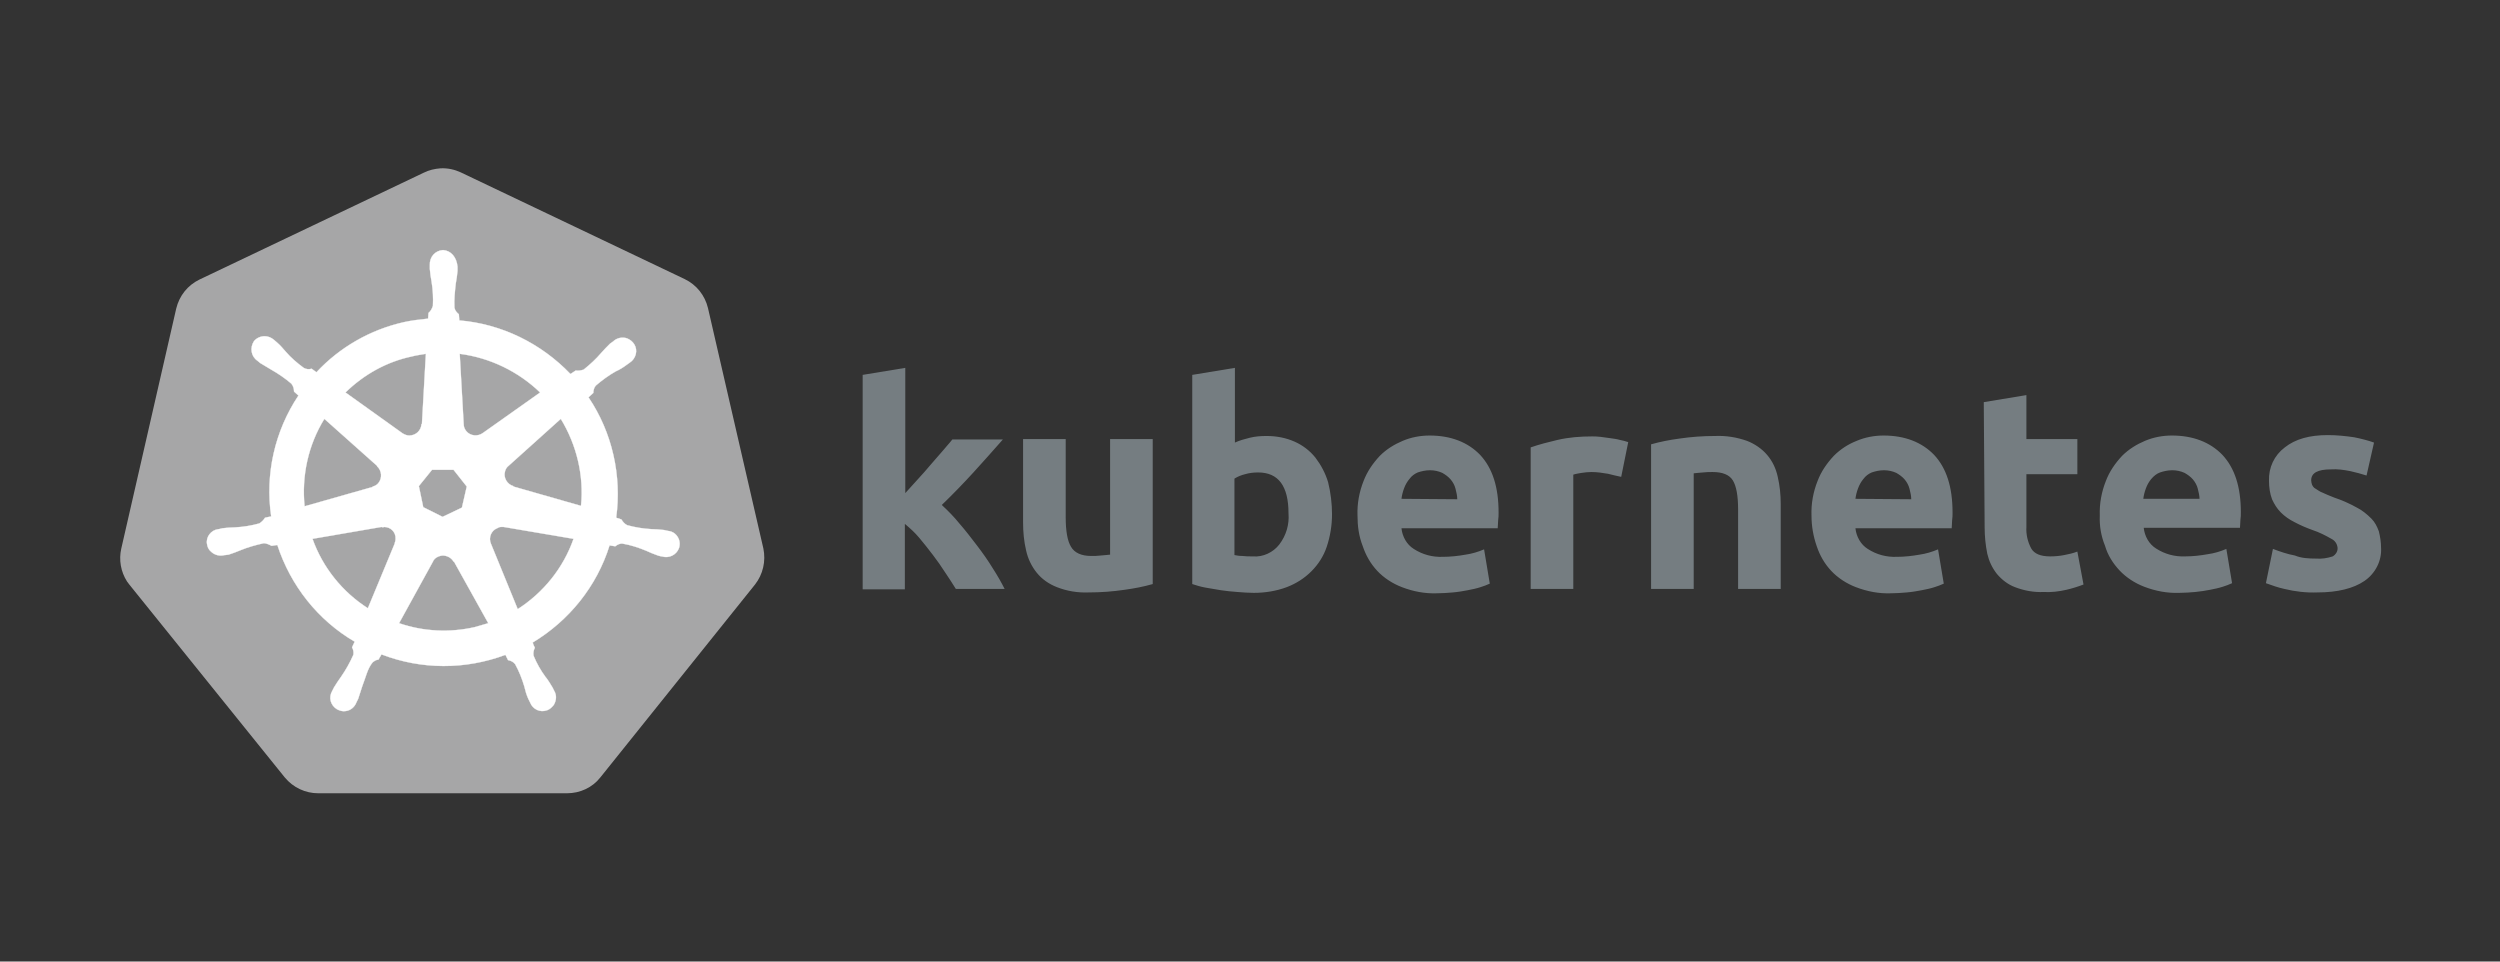 <svg width="104" height="40" viewBox="0 0 104 40" fill="none" xmlns="http://www.w3.org/2000/svg">
<rect x="0" y="0" width="104" height="40" fill="#333333" stroke="none"/>
<path d="M18.319 7.003C18.081 7.021 17.843 7.076 17.624 7.186L8.3 11.628C7.806 11.866 7.459 12.305 7.331 12.835L5.046 22.817C4.936 23.292 5.027 23.786 5.283 24.188C5.32 24.243 5.356 24.279 5.393 24.334L11.847 32.342C12.194 32.762 12.706 33 13.236 33H23.584C24.132 33 24.644 32.762 24.973 32.342L31.409 24.316C31.738 23.895 31.866 23.347 31.756 22.817L29.452 12.816C29.324 12.286 28.977 11.848 28.483 11.61L19.16 7.167C18.922 7.058 18.629 6.985 18.319 7.003Z" fill="#A6A6A7"/>
<path d="M18.429 10.403C18.1 10.422 17.863 10.696 17.881 11.025V11.19C17.899 11.372 17.918 11.537 17.954 11.72C18.009 12.049 18.027 12.396 18.009 12.725C17.972 12.835 17.918 12.944 17.826 13.018L17.808 13.255C17.46 13.292 17.131 13.329 16.802 13.402C15.413 13.712 14.133 14.444 13.164 15.486L12.963 15.339C12.853 15.376 12.725 15.358 12.634 15.303C12.36 15.102 12.104 14.882 11.884 14.627C11.775 14.498 11.647 14.352 11.519 14.243L11.391 14.133C11.281 14.041 11.153 13.987 11.007 13.987C10.842 13.987 10.678 14.06 10.568 14.188C10.385 14.462 10.44 14.828 10.714 15.01L10.824 15.102C10.97 15.193 11.135 15.285 11.281 15.376C11.574 15.541 11.866 15.742 12.122 15.961C12.195 16.052 12.232 16.162 12.232 16.29L12.415 16.455C11.427 17.936 11.025 19.727 11.281 21.482L11.025 21.537C10.97 21.629 10.879 21.72 10.787 21.775C10.458 21.866 10.129 21.921 9.782 21.939C9.599 21.939 9.416 21.958 9.252 21.976L9.106 22.012H9.087C8.776 22.049 8.557 22.342 8.612 22.634C8.63 22.762 8.685 22.872 8.776 22.945C8.923 23.091 9.142 23.146 9.343 23.091H9.361L9.508 23.073C9.672 23.018 9.837 22.963 10.001 22.89C10.312 22.762 10.641 22.671 10.97 22.598C11.08 22.598 11.19 22.652 11.299 22.707L11.537 22.671C12.085 24.353 13.219 25.797 14.755 26.693L14.645 26.93C14.7 27.022 14.718 27.131 14.7 27.241C14.554 27.57 14.389 27.863 14.188 28.155C14.078 28.302 13.987 28.448 13.896 28.594L13.822 28.74C13.658 29.015 13.749 29.344 14.023 29.508C14.133 29.563 14.243 29.6 14.371 29.581C14.572 29.563 14.755 29.417 14.828 29.216L14.901 29.069C14.956 28.905 15.011 28.722 15.066 28.558C15.212 28.192 15.285 27.808 15.504 27.552C15.577 27.497 15.651 27.442 15.742 27.442L15.87 27.223C17.534 27.863 19.362 27.863 21.026 27.241L21.135 27.461C21.245 27.479 21.355 27.534 21.428 27.625C21.592 27.918 21.72 28.247 21.812 28.558C21.848 28.722 21.903 28.905 21.976 29.069L22.049 29.216C22.159 29.508 22.47 29.654 22.762 29.545C22.872 29.508 22.963 29.417 23.037 29.325C23.146 29.142 23.165 28.923 23.055 28.74L22.982 28.594C22.89 28.448 22.799 28.283 22.689 28.155C22.488 27.881 22.323 27.588 22.196 27.278C22.177 27.168 22.196 27.04 22.25 26.949C22.214 26.875 22.177 26.802 22.159 26.729C23.676 25.815 24.828 24.389 25.358 22.689L25.596 22.726C25.688 22.652 25.797 22.598 25.907 22.616C26.236 22.671 26.565 22.78 26.876 22.908C27.04 22.981 27.205 23.055 27.369 23.109C27.406 23.128 27.461 23.128 27.516 23.146H27.534C27.826 23.237 28.137 23.091 28.247 22.799C28.284 22.689 28.284 22.561 28.247 22.451C28.174 22.25 28.009 22.104 27.79 22.086L27.625 22.049C27.442 22.031 27.278 22.012 27.095 22.012C26.766 21.994 26.419 21.939 26.09 21.848C25.98 21.793 25.907 21.702 25.852 21.61L25.633 21.537C25.87 19.782 25.468 17.99 24.481 16.528L24.682 16.345C24.682 16.235 24.718 16.107 24.792 16.034C25.048 15.815 25.322 15.614 25.614 15.449C25.779 15.376 25.925 15.285 26.071 15.175L26.199 15.084C26.455 14.919 26.547 14.572 26.382 14.316C26.309 14.206 26.218 14.133 26.09 14.078C25.889 14.005 25.651 14.06 25.505 14.206L25.377 14.297C25.249 14.425 25.121 14.553 25.011 14.681C24.792 14.937 24.554 15.157 24.28 15.376C24.17 15.413 24.06 15.431 23.951 15.413L23.731 15.559C22.506 14.279 20.861 13.475 19.106 13.329C19.106 13.255 19.088 13.127 19.088 13.072C18.996 12.999 18.923 12.908 18.905 12.798C18.887 12.451 18.923 12.122 18.96 11.793C18.996 11.61 19.015 11.445 19.033 11.263V11.098C18.996 10.696 18.759 10.422 18.429 10.403ZM17.716 14.718L17.552 17.643H17.534C17.515 17.917 17.296 18.118 17.022 18.118C16.93 18.118 16.839 18.082 16.747 18.027L14.371 16.327C15.139 15.577 16.089 15.047 17.131 14.828C17.332 14.773 17.534 14.755 17.716 14.718ZM19.124 14.718C20.386 14.882 21.556 15.449 22.47 16.327L20.093 18.009C19.874 18.173 19.563 18.137 19.398 17.936C19.325 17.844 19.289 17.753 19.289 17.643L19.124 14.718ZM13.493 17.424L15.687 19.38V19.398C15.888 19.581 15.906 19.892 15.742 20.093C15.687 20.166 15.596 20.221 15.504 20.239V20.257L12.671 21.062C12.543 19.8 12.817 18.521 13.493 17.424ZM23.329 17.424C23.987 18.502 24.298 19.782 24.17 21.044L21.355 20.239V20.221C21.099 20.148 20.934 19.873 21.007 19.617C21.026 19.526 21.08 19.435 21.154 19.38L23.329 17.424ZM17.972 19.544H18.868L19.417 20.239L19.216 21.117L18.411 21.501L17.607 21.098L17.424 20.221L17.972 19.544ZM20.843 21.921C20.879 21.921 20.916 21.921 20.952 21.921L23.859 22.415C23.439 23.621 22.616 24.645 21.537 25.34L20.422 22.616C20.312 22.36 20.441 22.067 20.678 21.976C20.733 21.939 20.788 21.921 20.843 21.921ZM15.98 21.921C16.254 21.921 16.473 22.14 16.455 22.415C16.455 22.488 16.437 22.543 16.418 22.598V22.616L15.303 25.303C14.243 24.627 13.42 23.603 13 22.415L15.87 21.921C15.906 21.939 15.943 21.939 15.98 21.921ZM18.411 23.109C18.594 23.109 18.777 23.201 18.868 23.365H18.887L20.312 25.925C20.13 25.98 19.929 26.035 19.746 26.089C18.704 26.327 17.607 26.272 16.601 25.925L18.009 23.365C18.064 23.219 18.228 23.128 18.411 23.109Z" fill="white" stroke="white" stroke-width="0.012" stroke-miterlimit="10"/>
<path d="M37.66 20.513L38.19 19.928C38.373 19.727 38.556 19.526 38.721 19.325L39.214 18.758C39.36 18.575 39.507 18.429 39.616 18.283H41.719C41.298 18.758 40.896 19.215 40.494 19.654C40.092 20.093 39.653 20.55 39.178 21.007C39.434 21.244 39.689 21.5 39.909 21.775C40.165 22.067 40.402 22.378 40.64 22.689C40.878 23 41.097 23.31 41.298 23.639C41.499 23.95 41.664 24.243 41.792 24.499H39.763C39.635 24.297 39.488 24.06 39.324 23.822C39.159 23.566 38.995 23.329 38.812 23.091C38.629 22.853 38.446 22.616 38.245 22.378C38.062 22.159 37.861 21.976 37.642 21.793V24.517H35.887V15.595L37.66 15.303V20.513ZM47.953 24.297C47.569 24.407 47.185 24.48 46.783 24.535C46.289 24.608 45.796 24.645 45.284 24.645C44.827 24.663 44.388 24.59 43.967 24.425C43.638 24.297 43.346 24.096 43.126 23.822C42.907 23.548 42.761 23.237 42.688 22.908C42.596 22.524 42.56 22.122 42.56 21.738V18.264H44.333V21.519C44.333 22.085 44.406 22.506 44.553 22.744C44.699 23 44.991 23.128 45.393 23.128C45.521 23.128 45.649 23.128 45.796 23.109C45.942 23.091 46.07 23.091 46.18 23.073V18.264H47.953V24.297ZM55.412 21.391C55.412 21.848 55.339 22.305 55.193 22.744C55.065 23.128 54.845 23.475 54.553 23.767C54.26 24.06 53.913 24.279 53.529 24.425C53.09 24.59 52.615 24.663 52.158 24.663C51.938 24.663 51.719 24.645 51.481 24.627C51.244 24.608 51.024 24.59 50.787 24.553C50.567 24.517 50.348 24.48 50.147 24.444C49.946 24.407 49.763 24.352 49.598 24.297V15.595L51.372 15.303V18.411C51.573 18.319 51.774 18.264 51.993 18.21C52.213 18.155 52.45 18.137 52.688 18.137C53.09 18.137 53.492 18.21 53.858 18.374C54.187 18.52 54.48 18.74 54.717 19.032C54.955 19.343 55.138 19.69 55.248 20.056C55.357 20.495 55.412 20.952 55.412 21.391ZM53.602 21.354C53.602 20.221 53.182 19.654 52.341 19.654C52.158 19.654 51.975 19.672 51.792 19.727C51.646 19.764 51.5 19.818 51.353 19.91V23.091C51.445 23.109 51.554 23.128 51.682 23.128C51.81 23.146 51.957 23.146 52.121 23.146C52.542 23.182 52.962 22.981 53.218 22.652C53.511 22.268 53.639 21.811 53.602 21.354ZM56.472 21.445C56.454 20.952 56.545 20.458 56.728 20.001C56.875 19.617 57.112 19.27 57.405 18.959C57.679 18.685 58.008 18.484 58.355 18.338C58.703 18.191 59.087 18.118 59.471 18.118C60.348 18.118 61.061 18.392 61.573 18.923C62.085 19.471 62.341 20.257 62.341 21.318C62.341 21.427 62.341 21.537 62.323 21.647C62.323 21.775 62.304 21.884 62.304 21.976H58.301C58.337 22.323 58.52 22.652 58.812 22.835C59.178 23.073 59.599 23.182 60.019 23.164C60.348 23.164 60.659 23.128 60.97 23.073C61.226 23.036 61.482 22.963 61.738 22.853L61.975 24.279C61.847 24.334 61.719 24.389 61.591 24.425C61.427 24.48 61.244 24.517 61.061 24.553C60.86 24.59 60.659 24.627 60.44 24.645C60.22 24.663 60.001 24.681 59.782 24.681C59.288 24.7 58.794 24.608 58.319 24.425C57.935 24.279 57.569 24.042 57.295 23.749C57.021 23.457 56.82 23.109 56.692 22.725C56.527 22.305 56.472 21.884 56.472 21.445ZM60.622 20.769C60.622 20.623 60.586 20.477 60.549 20.33C60.513 20.184 60.44 20.056 60.348 19.946C60.257 19.837 60.129 19.745 60.001 19.672C59.836 19.599 59.672 19.562 59.489 19.562C59.306 19.562 59.142 19.599 58.977 19.654C58.849 19.709 58.721 19.8 58.63 19.928C58.538 20.038 58.465 20.166 58.41 20.312C58.355 20.458 58.319 20.605 58.301 20.751L60.622 20.769ZM67.442 19.837C67.277 19.8 67.094 19.764 66.893 19.709C66.674 19.672 66.436 19.636 66.198 19.636C66.07 19.636 65.924 19.654 65.796 19.672C65.687 19.69 65.559 19.709 65.449 19.745V24.499H63.676V18.612C64.041 18.484 64.407 18.392 64.791 18.301C65.266 18.191 65.741 18.155 66.235 18.155C66.326 18.155 66.436 18.155 66.582 18.173C66.729 18.191 66.857 18.21 66.985 18.228C67.113 18.246 67.259 18.264 67.387 18.301C67.496 18.319 67.624 18.356 67.734 18.392L67.442 19.837ZM68.685 18.484C69.069 18.374 69.453 18.301 69.855 18.246C70.349 18.173 70.842 18.137 71.354 18.137C71.811 18.118 72.25 18.191 72.67 18.338C72.999 18.465 73.292 18.667 73.511 18.923C73.731 19.178 73.877 19.489 73.95 19.818C74.041 20.202 74.078 20.586 74.078 20.97V24.499H72.305V21.19C72.305 20.623 72.232 20.221 72.085 19.983C71.939 19.745 71.647 19.636 71.244 19.636C71.116 19.636 70.988 19.636 70.842 19.654C70.696 19.672 70.568 19.672 70.458 19.69V24.499H68.685V18.484ZM75.358 21.445C75.34 20.952 75.431 20.458 75.614 20.001C75.76 19.617 75.998 19.27 76.29 18.959C76.564 18.685 76.875 18.484 77.241 18.338C77.588 18.191 77.972 18.118 78.356 18.118C79.234 18.118 79.947 18.392 80.459 18.923C80.971 19.471 81.226 20.257 81.226 21.318C81.226 21.427 81.226 21.537 81.208 21.647C81.208 21.775 81.19 21.884 81.19 21.976H77.186C77.223 22.323 77.406 22.652 77.698 22.835C78.064 23.073 78.484 23.182 78.905 23.164C79.234 23.164 79.544 23.128 79.855 23.073C80.111 23.036 80.367 22.963 80.623 22.853L80.861 24.279C80.733 24.334 80.605 24.389 80.477 24.425C80.312 24.48 80.129 24.517 79.947 24.553C79.746 24.59 79.544 24.627 79.325 24.645C79.106 24.663 78.886 24.681 78.667 24.681C78.173 24.7 77.68 24.608 77.204 24.425C76.82 24.279 76.455 24.042 76.18 23.749C75.906 23.457 75.705 23.109 75.577 22.725C75.431 22.305 75.358 21.884 75.358 21.445ZM79.508 20.769C79.508 20.623 79.471 20.477 79.435 20.33C79.398 20.184 79.325 20.056 79.234 19.946C79.142 19.837 79.014 19.745 78.886 19.672C78.722 19.599 78.557 19.562 78.374 19.562C78.192 19.562 78.027 19.599 77.862 19.654C77.734 19.709 77.607 19.8 77.515 19.928C77.424 20.038 77.351 20.166 77.296 20.312C77.241 20.458 77.204 20.605 77.186 20.751L79.508 20.769ZM82.525 16.729L84.298 16.436V18.264H86.418V19.727H84.298V21.921C84.279 22.232 84.353 22.543 84.499 22.817C84.627 23.036 84.883 23.146 85.285 23.146C85.486 23.146 85.687 23.128 85.87 23.091C86.053 23.054 86.236 23.018 86.418 22.945L86.674 24.316C86.437 24.407 86.199 24.48 85.962 24.535C85.651 24.608 85.322 24.645 85.011 24.627C84.609 24.645 84.206 24.572 83.823 24.425C83.53 24.316 83.274 24.115 83.073 23.877C82.872 23.621 82.744 23.347 82.671 23.036C82.598 22.67 82.561 22.305 82.561 21.939L82.525 16.729ZM87.351 21.445C87.333 20.952 87.424 20.458 87.607 20.001C87.753 19.617 87.991 19.27 88.283 18.959C88.558 18.685 88.887 18.484 89.234 18.338C89.581 18.191 89.965 18.118 90.349 18.118C91.227 18.118 91.94 18.392 92.452 18.923C92.964 19.471 93.219 20.257 93.219 21.299C93.219 21.409 93.219 21.519 93.201 21.628C93.201 21.756 93.183 21.866 93.183 21.957H89.179C89.216 22.305 89.398 22.634 89.691 22.817C90.057 23.054 90.477 23.164 90.898 23.146C91.227 23.146 91.537 23.109 91.848 23.054C92.104 23.018 92.36 22.945 92.616 22.835L92.854 24.261C92.726 24.316 92.598 24.371 92.47 24.407C92.305 24.462 92.123 24.499 91.94 24.535C91.739 24.572 91.537 24.608 91.318 24.627C91.099 24.645 90.879 24.663 90.66 24.663C90.166 24.681 89.673 24.59 89.197 24.407C88.814 24.261 88.448 24.023 88.174 23.731C87.899 23.438 87.68 23.091 87.57 22.707C87.406 22.305 87.333 21.884 87.351 21.445ZM91.501 20.769C91.501 20.623 91.464 20.477 91.428 20.33C91.391 20.184 91.318 20.056 91.227 19.946C91.135 19.837 91.007 19.745 90.879 19.672C90.715 19.599 90.55 19.562 90.368 19.562C90.185 19.562 90.02 19.599 89.856 19.654C89.709 19.709 89.6 19.8 89.49 19.928C89.398 20.038 89.325 20.166 89.271 20.312C89.216 20.458 89.179 20.605 89.161 20.751H91.501V20.769ZM96.346 23.237C96.583 23.256 96.821 23.219 97.04 23.146C97.168 23.073 97.26 22.926 97.242 22.78C97.223 22.616 97.132 22.488 96.986 22.415C96.73 22.268 96.474 22.14 96.2 22.049C95.944 21.957 95.688 21.848 95.45 21.72C95.231 21.61 95.048 21.482 94.883 21.318C94.719 21.153 94.609 20.97 94.517 20.769C94.426 20.531 94.39 20.257 94.39 20.001C94.371 19.453 94.609 18.941 95.048 18.612C95.487 18.264 96.072 18.1 96.839 18.1C97.205 18.1 97.571 18.137 97.936 18.191C98.21 18.246 98.503 18.319 98.759 18.411L98.448 19.782C98.229 19.709 98.009 19.654 97.772 19.599C97.498 19.544 97.242 19.508 96.967 19.526C96.419 19.526 96.145 19.672 96.145 19.983C96.145 20.038 96.163 20.111 96.181 20.166C96.218 20.239 96.254 20.294 96.328 20.33C96.419 20.385 96.51 20.458 96.62 20.495C96.748 20.55 96.894 20.623 97.095 20.696C97.424 20.806 97.754 20.952 98.046 21.116C98.265 21.226 98.466 21.391 98.649 21.573C98.796 21.72 98.887 21.903 98.96 22.104C99.015 22.323 99.052 22.561 99.052 22.78C99.088 23.329 98.814 23.859 98.357 24.17C97.9 24.48 97.242 24.645 96.401 24.645C95.944 24.663 95.468 24.608 95.029 24.499C94.773 24.444 94.517 24.352 94.262 24.261L94.554 22.835C94.847 22.945 95.157 23.054 95.468 23.109C95.724 23.219 96.035 23.237 96.346 23.237Z" fill="#757D81"/>
</svg>
